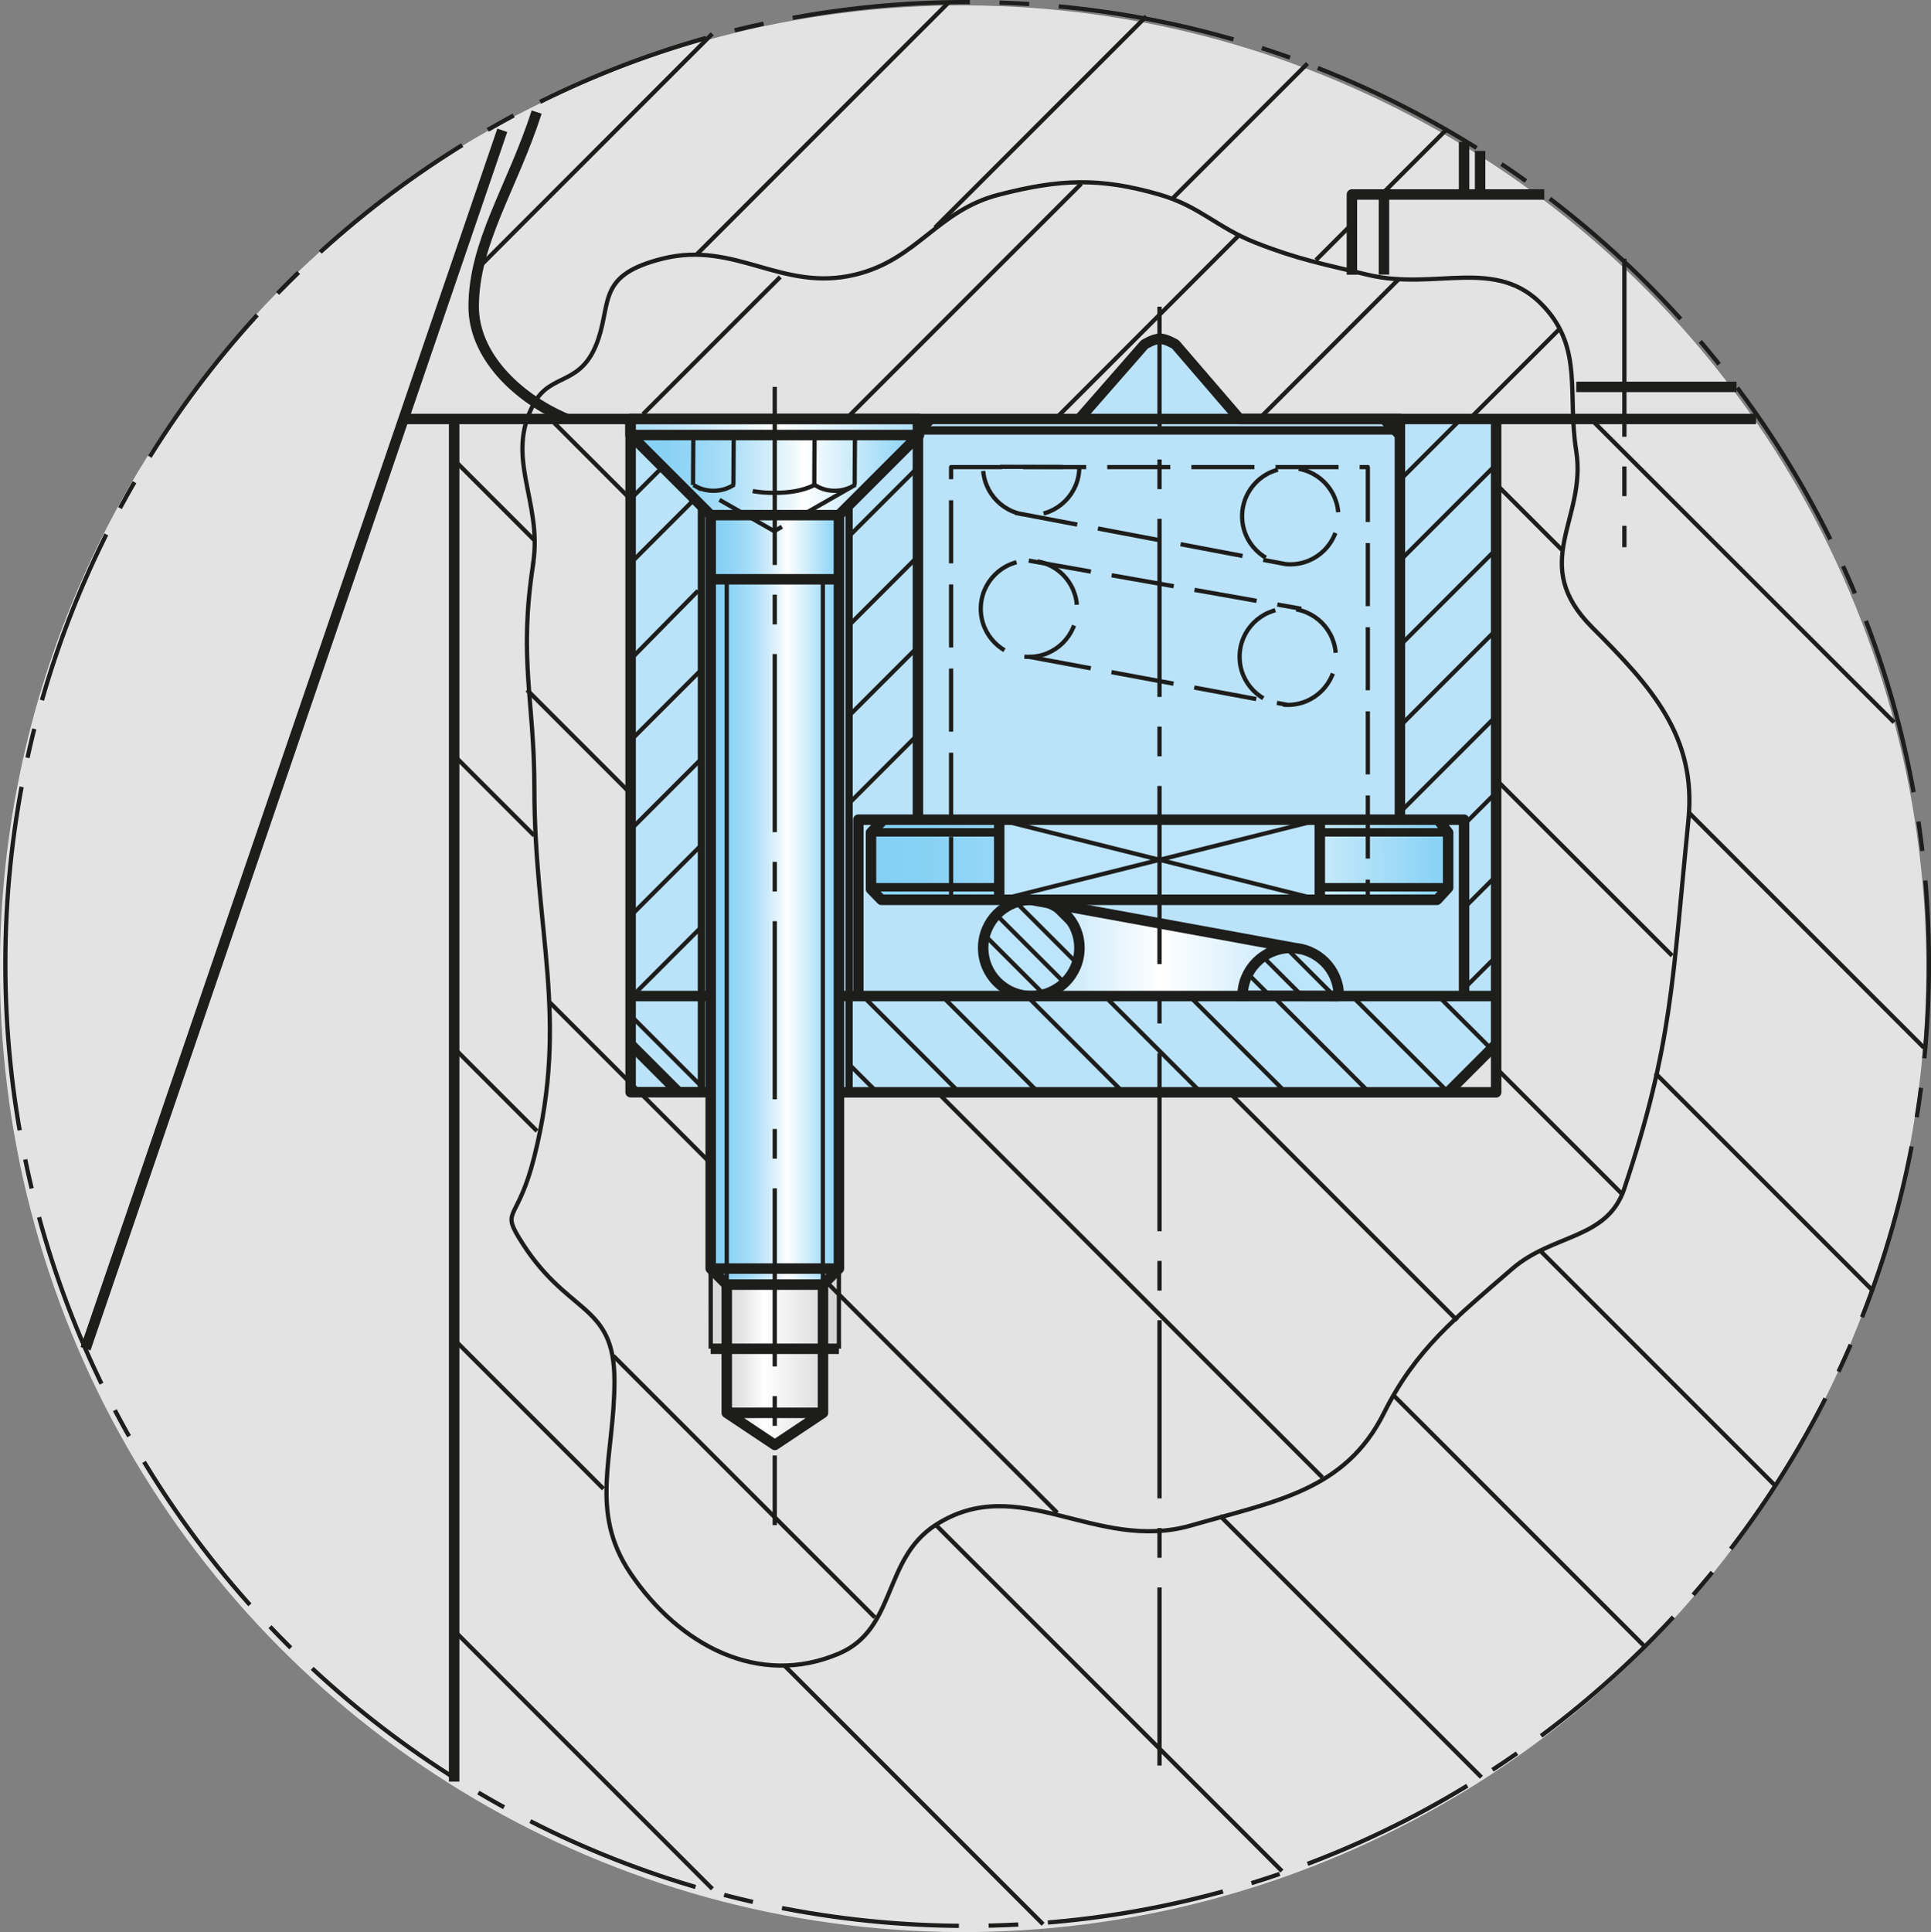 <?xml version="1.0" encoding="UTF-8"?>
<svg xmlns="http://www.w3.org/2000/svg" xmlns:xlink="http://www.w3.org/1999/xlink" viewBox="0 0 176.96 177.05">
  <rect x="0" y="0" width="176.96" height="177.05" fill="#808080" stroke="none"/>
  <defs>
    <style>
      .cls-1 {
        fill: url(#Neues_Verlaufsfeld_4);
      }

      .cls-1, .cls-2, .cls-3, .cls-4, .cls-5, .cls-6, .cls-7, .cls-8, .cls-9, .cls-10 {
        stroke-width: 0px;
      }

      .cls-11, .cls-5, .cls-12, .cls-13, .cls-14, .cls-15, .cls-16, .cls-17 {
        fill: none;
      }

      .cls-11, .cls-12, .cls-13, .cls-14, .cls-15, .cls-16, .cls-17 {
        stroke: #1d1d1b;
      }

      .cls-11, .cls-13 {
        stroke-width: .77px;
      }

      .cls-11, .cls-14, .cls-16 {
        stroke-miterlimit: 3.86;
      }

      .cls-2 {
        fill: url(#Neues_Verlaufsfeld_4-3);
      }

      .cls-3 {
        fill: #e3e3e3;
      }

      .cls-4 {
        fill: url(#Neues_Verlaufsfeld_3);
      }

      .cls-18 {
        clip-path: url(#clippath-1);
      }

      .cls-6 {
        fill: #bae3fa;
      }

      .cls-12 {
        stroke-width: .67px;
      }

      .cls-12, .cls-13, .cls-15, .cls-17 {
        stroke-linejoin: round;
      }

      .cls-7 {
        fill: url(#Neues_Verlaufsfeld_5-2);
      }

      .cls-14 {
        stroke-dasharray: 0 0 0 0 16.32 2.72 2.72 2.72;
      }

      .cls-14, .cls-16, .cls-17 {
        stroke-width: .39px;
      }

      .cls-15 {
        stroke-width: .96px;
      }

      .cls-8 {
        fill: url(#Neues_Verlaufsfeld_5);
      }

      .cls-19 {
        clip-path: url(#clippath);
      }

      .cls-9 {
        fill: #bce4fa;
      }

      .cls-17 {
        stroke-dasharray: 0 0 5.78 1.93;
      }

      .cls-10 {
        fill: url(#Neues_Verlaufsfeld_4-2);
      }
    </style>
    <linearGradient id="Neues_Verlaufsfeld_4" data-name="Neues Verlaufsfeld 4" x1="57.87" y1="43.69" x2="84.17" y2="43.69" gradientUnits="userSpaceOnUse">
      <stop offset="0" stop-color="#83d0f5"/>
      <stop offset=".1" stop-color="#87d1f5"/>
      <stop offset=".21" stop-color="#94d6f6"/>
      <stop offset=".33" stop-color="#a9def8"/>
      <stop offset=".44" stop-color="#c7e9fa"/>
      <stop offset=".56" stop-color="#edf8fd"/>
      <stop offset=".6" stop-color="#fff"/>
      <stop offset="1" stop-color="#83d0f5"/>
    </linearGradient>
    <linearGradient id="Neues_Verlaufsfeld_4-2" data-name="Neues Verlaufsfeld 4" x1="64.86" y1="82.62" x2="76.91" y2="82.62" xlink:href="#Neues_Verlaufsfeld_4"/>
    <linearGradient id="Neues_Verlaufsfeld_4-3" data-name="Neues Verlaufsfeld 4" x1="79.37" y1="78.74" x2="132.75" y2="78.74" xlink:href="#Neues_Verlaufsfeld_4"/>
    <linearGradient id="Neues_Verlaufsfeld_5" data-name="Neues Verlaufsfeld 5" x1="89.87" y1="86.73" x2="122.52" y2="86.73" gradientUnits="userSpaceOnUse">
      <stop offset="0" stop-color="#afdff9"/>
      <stop offset=".1" stop-color="#b7e2f9"/>
      <stop offset=".26" stop-color="#cfebfb"/>
      <stop offset=".46" stop-color="#f5fbfe"/>
      <stop offset=".5" stop-color="#fff"/>
      <stop offset=".51" stop-color="#fff"/>
      <stop offset="1" stop-color="#afdff9"/>
    </linearGradient>
    <linearGradient id="Neues_Verlaufsfeld_5-2" data-name="Neues Verlaufsfeld 5" x1="57.87" y1="39.09" x2="84.17" y2="39.09" xlink:href="#Neues_Verlaufsfeld_5"/>
    <linearGradient id="Neues_Verlaufsfeld_3" data-name="Neues Verlaufsfeld 3" x1="64.86" y1="124.15" x2="77.04" y2="124.15" gradientUnits="userSpaceOnUse">
      <stop offset="0" stop-color="#d6d6d6"/>
      <stop offset=".13" stop-color="#dadada"/>
      <stop offset=".27" stop-color="#e6e6e6"/>
      <stop offset=".4" stop-color="#fbfbfb"/>
      <stop offset=".42" stop-color="#fff"/>
      <stop offset="1" stop-color="#d1d1d1"/>
    </linearGradient>
    <clipPath id="clippath">
      <path class="cls-5" d="M90.1,86.86c0-2.43,1.97-4.41,4.41-4.41s4.41,1.97,4.41,4.41-1.97,4.41-4.41,4.41-4.41-1.97-4.41-4.41h0Z"/>
    </clipPath>
    <clipPath id="clippath-1">
      <path class="cls-5" d="M113.91,91.25l-.04.02c0-2.43,1.97-4.41,4.41-4.41s4.41,1.97,4.41,4.41l-8.77-.02h0Z"/>
    </clipPath>
  </defs>
  <g id="Ebene_2" data-name="Ebene 2">
    <circle class="cls-3" cx="88.27" cy="88.78" r="88.27" transform="translate(-16.44 157.4) rotate(-78.41)"/>
    <polygon class="cls-6" points="57.87 38.25 57.74 100.05 64.99 99.92 64.86 116.24 66.55 117.8 75.23 117.93 76.65 115.98 77.04 100.05 132.49 99.92 137.16 95.77 137.03 38.38 113.45 38.25 107.62 31.25 106.19 31 104.64 31.64 99.2 38.12 57.87 38.25"/>
    <polyline class="cls-1" points="57.87 39.93 65.12 47.45 76.91 47.32 84.17 39.93 57.87 39.93"/>
    <polygon class="cls-10" points="65.12 47.45 64.86 116.24 66.55 117.8 75.23 117.93 76.65 115.98 76.91 47.32 65.12 47.45"/>
    <polygon class="cls-2" points="81.06 75.04 79.89 76.6 79.37 81.26 80.93 82.17 131.46 82.43 132.49 81.13 132.75 76.47 131.46 75.17 81.06 75.04"/>
    <polygon class="cls-9" points="91.55 75.3 91.29 82.69 120.83 82.43 120.7 75.17 91.55 75.3"/>
    <polygon class="cls-8" points="95.05 82.36 92.18 82.98 90.78 84.37 89.87 86.32 90.13 87.87 91.04 89.3 92.46 90.72 95.05 91.11 122.52 91.11 122.13 89.04 120.83 87.35 119.02 86.96 95.05 82.36"/>
    <path class="cls-9" d="M98.88,86.99c0,2.4-1.94,4.34-4.34,4.34s-4.34-1.94-4.34-4.34,1.94-4.34,4.34-4.34,4.34,1.94,4.34,4.34Z"/>
    <polygon class="cls-9" points="113.84 90.98 122.52 91.11 122.13 89.04 120.83 87.35 119.02 86.96 116.95 87.09 115.39 88 114.23 88.91 113.84 90.98"/>
  </g>
  <g id="Ebene_3" data-name="Ebene 3">
    <rect class="cls-7" x="57.87" y="38.25" width="26.3" height="1.68"/>
    <polygon class="cls-4" points="64.99 123.37 66.42 123.24 66.42 129.46 70.82 132.31 75.23 129.2 75.49 123.37 77.04 123.5 76.65 115.98 75.23 117.93 66.55 117.8 64.86 116.24 64.99 123.37"/>
  </g>
  <g id="Ebene_1" data-name="Ebene 1">
    <path class="cls-15" d="M37.22,38.39h123.71M84.12,75.11v-36.72M80.96,75.11l-1.14,1.18v5.18l.95.98h50.92l1.02-1.11v-5.05l-.93-1.18M78.66,91.27v-16.16h55.51v16.16"/>
    <line class="cls-13" x1="84.24" y1="39.44" x2="128.29" y2="39.44"/>
    <path class="cls-15" d="M128.29,75.11v-36.72h-14.69l-5.88-6.83s-.81-.5-1.39-.52c-.6-.01-1.45.52-1.45.52l-5.98,6.83"/>
    <line class="cls-14" x1="106.26" y1="161.78" x2="106.26" y2="28.1"/>
    <path class="cls-15" d="M91.57,75.11v7.35M120.95,75.11v7.35"/>
    <path class="cls-16" d="M91.57,82.46l29.38-7.35M91.57,75.11l29.38,7.35"/>
    <path class="cls-11" d="M79.82,81.3h11.75M79.82,76.27h11.75M120.95,81.3h11.75M120.95,76.27h11.75"/>
    <path class="cls-15" d="M84.02,39.65l1.26-1.26M128.29,39.86l-1.47-1.47M132.7,100.08l4.41-4.41"/>
    <path class="cls-16" d="M48.87,51.61c-1.37,8.81.1,12.55.1,20.57,0,13.18,3.2,21,0,33.79-1.47,5.88-2.97,4.84-1.47,7.35,4.41,7.35,8.81,5.88,8.81,13.22,0,6.9-2.39,11.91,1.47,17.63,4.47,6.61,11.76,10.47,19.1,7.35,5.27-2.25,4.02-8.62,8.81-11.75,7.68-5.01,14.7,2.55,23.5,0,7.64-2.21,14.07-3.16,17.63-10.28,2.94-5.88,6.54-8.7,11.75-13.22,3.72-3.23,8.72-2.67,10.28-7.35,4.41-13.22,4.41-19.1,5.88-33.79.76-7.65-3.38-12.19-8.81-17.63-5.88-5.88-.48-9.91-1.47-16.16-.83-5.22.64-9.33-2.94-13.22-4.33-4.72-9.93-1.43-16.16-2.94-4.05-.98-6.4-1.41-10.28-2.94-3.58-1.41-5.12-3.34-8.81-4.41-5.51-1.59-9.14-1.42-14.69,0-5.72,1.46-7.48,5.97-13.22,7.34-6.71,1.61-10.93-3.14-17.63-1.47-5.88,1.47-4.72,3.86-5.88,7.34-1.47,4.41-4.3,3.04-5.88,5.88-2.78,5.01.77,9.03-.1,14.69h0Z"/>
    <path class="cls-14" d="M.49,88.33C.49,39.65,39.95.19,88.63.19s88.14,39.46,88.14,88.14-39.46,88.14-88.14,88.14S.49,137.01.49,88.33H.49Z"/>
    <path class="cls-15" d="M46.03,11.94L7.84,123.59M49.18,10.27c-2.25,6.96-5.77,11.95-5.77,17.83,0,4.41,3.86,8.3,8.5,10.28M126.83,17.82v7.34M144.45,35.45h14.69M134.17,17.82v-4.82M135.64,17.82v-3.99"/>
    <line class="cls-14" x1="148.86" y1="23.7" x2="148.86" y2="50.14"/>
    <line class="cls-15" x1="41.62" y1="38.39" x2="41.62" y2="163.25"/>
    <line class="cls-14" x1="71" y1="35.45" x2="71" y2="139.75"/>
    <path class="cls-15" d="M57.78,38.39h26.44v1.47h-26.44v-1.47h0ZM65.13,47.2h11.75v69.04h-11.75V47.2h0ZM76.88,47.2l7.34-7.34M65.13,47.2l-7.34-7.34M65.13,116.24l1.47,1.47h8.81l1.47-1.47M65.13,53.08h11.75"/>
    <path class="cls-16" d="M66.6,53.08v64.64M75.41,53.08v64.64M65.13,116.24v7.34M76.88,116.24v7.34"/>
    <path class="cls-15" d="M66.6,117.71v11.75l4.41,2.94,4.41-2.94v-11.75M66.6,129.46h8.81M65.13,123.59h11.75"/>
    <path class="cls-12" d="M64.28,46.15v53.94M77.81,46.15v53.94"/>
    <path class="cls-16" d="M60.72,42.79l-2.94,2.94M63.66,45.73l-5.88,5.88M63.97,54.13l-6.19,6.29M64.11,61.53l-6.23,6.23M64.11,69.7l-6.22,6.22M64.24,77.47l-6.35,6.35M64.24,84.98l-6.09,6.09M84.06,42.88l-6.22,6.22M83.93,51.17l-6.22,6.22M83.8,59.59l-5.96,5.96M83.93,67.49l-5.96,5.96M57.89,93.15l6.35,6.35M77.71,97.42l2.59,2.59M79.14,91.33l8.55,8.55M86.65,91.59l8.55,8.55M94.17,91.33l8.55,8.55M101.42,91.46l8.81,8.81M109.19,91.46l8.29,8.29M116.84,91.46l8.42,8.42M124.09,91.46l8.42,8.42M132,91.46l4.53,4.53M50.38,38.34l7.26,7.26M48.3,63.22l9.2,9.2M50.38,91.85l14.51,14.51M75.9,117.63l20.99,20.99M41.31,68.92l7.64,7.64M41.44,95.87l7.77,7.77M41.44,122.56l13.86,13.86M85.69,99.88l35.5,35.5M112.69,100.14l20.86,20.86M137.18,97.94l11.4,11.4M136.92,71.25l16.32,16.32M134.33,90.43l2.72-2.72M134.2,83.17l2.72-2.72M134.33,75.4l2.59-2.59M128.24,74.49l8.81-8.81M128.37,66.46l8.55-8.55M128.5,58.94l8.42-8.42M128.24,51.43l8.68-8.68M128.37,43.91l5.7-5.7M145.6,38.21l27.98,27.98M154.8,74.49l21.51,21.51M151.69,98.33l19.82,19.82M141.07,114.52l21.51,21.51M127.72,127.87l23.06,23.06M111.79,138.88l23.97,23.97M85.69,139.66l31.79,31.79M71.88,152.61l23.71,23.71M56.21,124.24l23.97,23.97M41.57,149.37l23.71,23.71M41.7,42.23l7.26,7.26M58.93,37.95l12.57-12.57M77.84,38.08l21.25-21.25M113.6,21.5l-16.71,16.71M128.24,25.52l-12.57,12.57M142.88,30.18l-8.16,8.16M136.92,44.17l6.22,6.22M126.69,17.74l5.96-5.96M120.6,23.83l3.11-3.11"/>
    <polyline class="cls-15" points="123.89 25.17 123.89 17.82 141.52 17.82"/>
    <path class="cls-16" d="M43.9,24.48L65.27,3.1M63.85,23.31L86.91.25M85.69,20.85L105.05,1.5M107.51,18.13l12.31-12.31"/>
    <path class="cls-17" d="M78.35,39.86l-.03,4.58M63.54,39.86l-.03,4.58M74.65,39.86l-.03,4.58M67.24,39.86l-.03,4.58M78.35,44.44l-7.4,4.23M70.95,48.67l-7.4-4.23M78.4,44.4c-.54.36-1.2.57-1.9.57s-1.3-.19-1.83-.53M67.29,44.4c-.54.36-1.2.57-1.9.57s-1.3-.19-1.83-.53M74.65,44.44c-1.12.55-2.37.72-3.7.72s-2.58-.17-3.7-.72"/>
    <path class="cls-15" d="M137.11,38.39v61.7h-60.17M65.02,100.08h-7.23v-61.7M76.81,91.27h60.3M57.89,91.27h7.26"/>
    <path class="cls-17" d="M98.91,42.79c0,2.43-1.97,4.41-4.41,4.41s-4.41-1.97-4.41-4.41l.05-.02,8.77.02h0ZM113.83,47.3c0-2.43,1.97-4.41,4.41-4.41s4.41,1.97,4.41,4.41-1.97,4.41-4.41,4.41-4.41-1.97-4.41-4.41h0ZM93.04,46.99l24.89,4.72"/>
    <g class="cls-19">
      <path class="cls-16" d="M89.95,82.46l8.81,8.81M88.48,83.93l7.49,7.49M94.36,80.99l7.34,7.34M91.42,80.99l8.96,8.96M87.16,85.54l7.49,7.49"/>
    </g>
    <path class="cls-15" d="M90.1,86.86c0-2.43,1.97-4.41,4.41-4.41s4.41,1.97,4.41,4.41-1.97,4.41-4.41,4.41-4.41-1.97-4.41-4.41h0Z"/>
    <path class="cls-17" d="M89.88,55.78c0-2.43,1.97-4.41,4.41-4.41s4.41,1.97,4.41,4.41-1.97,4.41-4.41,4.41-4.41-1.97-4.41-4.41h0Z"/>
    <g class="cls-18">
      <path class="cls-16" d="M114.93,83.93l8.81,8.81M113.46,85.39l7.49,7.49M119.33,82.46l7.34,7.34M116.4,82.46l8.96,8.96M112.14,87.01l7.49,7.49"/>
    </g>
    <path class="cls-15" d="M113.91,91.25l-.04.02c0-2.43,1.97-4.41,4.41-4.41s4.41,1.97,4.41,4.41l-8.77-.02h0ZM94.51,82.46l24.7,4.51"/>
    <path class="cls-17" d="M113.6,60.18c0-2.43,1.97-4.41,4.41-4.41s4.41,1.97,4.41,4.41-1.97,4.41-4.41,4.41-4.41-1.97-4.41-4.41h0ZM94.28,51.37l24.97,4.41M94.28,60.18l23.73,4.41M87.16,82.46v-39.66h38.19v39.66"/>
    <path class="cls-15" d="M57.78,95.68l4.41,4.41"/>
  </g>
</svg>